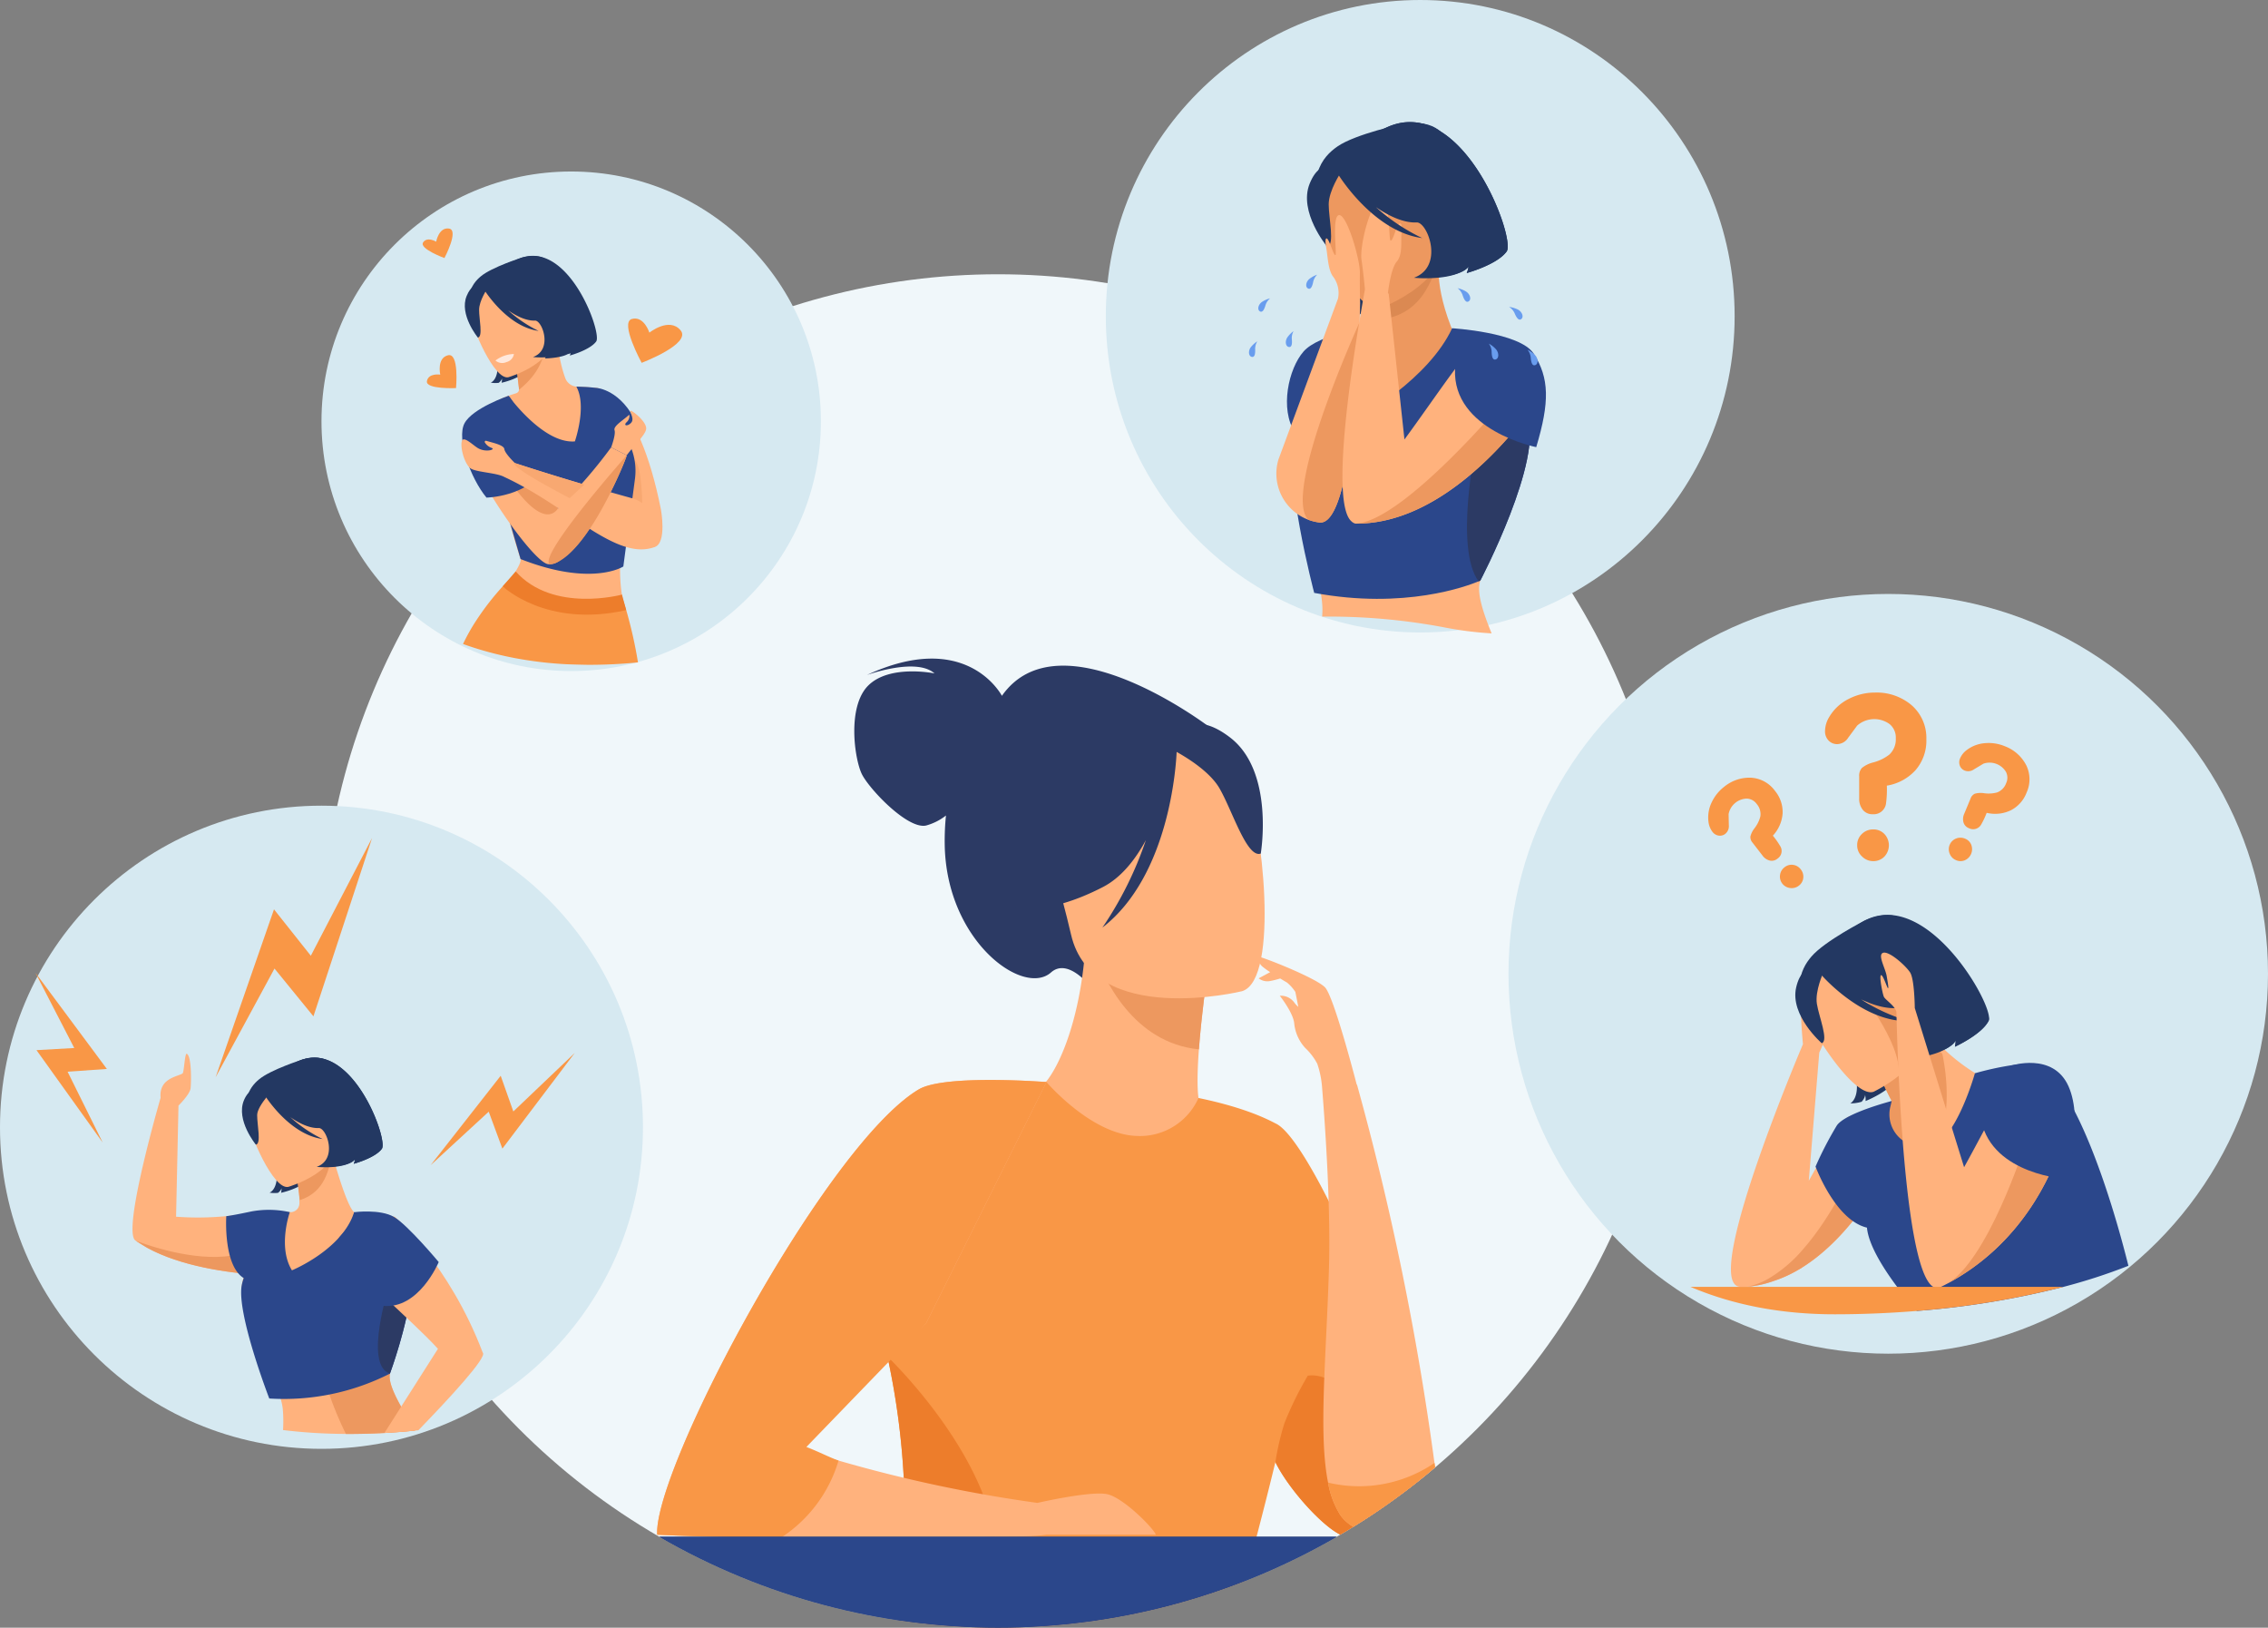 <svg xmlns="http://www.w3.org/2000/svg" xmlns:xlink="http://www.w3.org/1999/xlink" width="546.459" height="392.065" viewBox="0 0 546.459 392.065">
  <rect x="0" y="0" width="546.459" height="392.065" fill="#808080" stroke="none"/>
  <defs>
    <clipPath id="clip-path">
      <circle id="Ellipse_139" data-name="Ellipse 139" cx="163" cy="163" r="163" transform="translate(8809 -14203)" fill="#f0f7fa"/>
    </clipPath>
  </defs>
  <g id="Gruppe_1359" data-name="Gruppe 1359" transform="translate(-8731.541 14269.065)">
    <g id="Gruppe_maskieren_8" data-name="Gruppe maskieren 8" clip-path="url(#clip-path)">
      <circle id="Ellipse_140" data-name="Ellipse 140" cx="163" cy="163" r="163" transform="translate(8809 -14203)" fill="#f0f7fa"/>
      <g id="Gruppe_1358" data-name="Gruppe 1358">
        <path id="Pfad_2272" data-name="Pfad 2272" d="M1527.71,982.077c-.753-1.362-9.386-15.758-32.537-5.023,0,0,11.866-4.329,16.288-.386,0,0-10.7-2.223-15.913,2.871s-3.359,17.811-1.585,21.4,11.053,13.377,15.487,12.365a13.482,13.482,0,0,0,4.772-2.409,60.375,60.375,0,0,0-.3,7c.353,23.235,18.937,36.714,25.6,30.811,4.279-3.785,9.931,3.92,9.931,3.92l28.278-63.017s-36.017-27.5-50.029-7.542Z" transform="translate(7445.243 -15083.529)" fill="#2c3a64"/>
        <path id="Pfad_2273" data-name="Pfad 2273" d="M1658.281,1288.846a64.958,64.958,0,0,1-22.69,9.657c-34.974,8.081-48.379-21.481-53.411-41.771a30.063,30.063,0,0,1,11.849-3.641c2.527-.3,5.187-.5,7.387-.606,3.926-3.01,9.779-15.318,11.073-34.435l1.644.44,27.564,7.545s-1.264,8.763-1.881,17.044c-.479,6.481-.553,12.675.674,14.19,2.149.468,3.441.773,3.441.773s0,.009.014.025a177.651,177.651,0,0,1,14.333,30.777Z" transform="translate(7380.594 -15259.39)" fill="#ffb27d"/>
        <path id="Pfad_2274" data-name="Pfad 2274" d="M1723.037,1227.192s-1.266,8.755-1.881,17.044c-15.617-1.563-22.863-16.432-25.686-24.586l27.567,7.545Z" transform="translate(7299.256 -15260.539)" fill="#ed985f"/>
        <path id="Pfad_2275" data-name="Pfad 2275" d="M1703.854,1105.951s-36.051,8.862-41.224-13.674-13.31-36.567,9.488-43.178,29.259.959,32.816,8.061S1713.1,1103.066,1703.854,1105.951Z" transform="translate(7326.963 -15136.266)" fill="#ffb27d"/>
        <path id="Pfad_2276" data-name="Pfad 2276" d="M1679.56,1032.155c-7.142-5.5-11.028-3.049-12.932-.471-22.262-6.357-31.335,12.633-31.335,12.633a44.186,44.186,0,0,1-8.272,28.656s7.525,2.567,21.839-4.814c4.372-2.256,7.765-6.5,10.374-11.313a86.561,86.561,0,0,1-10.475,21.063c16.246-12.542,17.769-39.469,17.885-42.307,2.663,1.478,8,4.795,10.292,8.715,3.114,5.328,6.625,16.959,9.979,15.769C1686.912,1060.086,1690.271,1040.408,1679.56,1032.155Z" transform="translate(7348.4 -15123.55)" fill="#2c3a64"/>
        <path id="Pfad_2277" data-name="Pfad 2277" d="M1600.982,1344.271c-5.037-2.679-11.51-4.665-18.559-6.129a15.434,15.434,0,0,1-14.7,9.15c-10.517-.195-20.922-11.826-21.935-12.982-12.049-.386-20.908-.006-20.908-.006s-25.379,39.712-22.237,48.907a161.887,161.887,0,0,1,4.97,17.876,182.674,182.674,0,0,1,2.533,61.734c-.581,4.27-1.106,6.668-1.106,6.668l79.934,1.856s6.622-23.576,11.533-43.692c.149-.6.293-1.207.437-1.8,3.328,6.859,12.771,17.174,17.047,17.983.257.048,1.455.076,3.182.09,6.4.051,18.781.138,18.781.138,2.378-18.953-28.58-95.283-38.976-99.793Z" transform="translate(7437.89 -15342.734)" fill="#f99746"/>
        <path id="Pfad_2278" data-name="Pfad 2278" d="M1523.493,1632.016a182.678,182.678,0,0,0-2.533-61.734c.025-.316.037-.482.037-.482s21.867,20.891,25.646,42.735C1549.221,1627.447,1533.477,1631.334,1523.493,1632.016Z" transform="translate(7424.547 -15511.931)" fill="#ed7d2b"/>
        <path id="Pfad_2279" data-name="Pfad 2279" d="M1443.842,1442.5c-.454-1.441-7.708-8.836-11.637-9.745s-16.9,2.079-16.9,2.079h0a337.884,337.884,0,0,1-47.908-10.193c-3.788-1.1-7.672-2.3-11.618-3.621l32.748-29.525,28.966-58.025s-24.561-1.938-30.78,1.768c-22.369,13.332-63.813,91.149-63.029,107.262,0,0,10.5.581,29.674.823,14.734.192,34.6.181,58.747-.437a49.037,49.037,0,0,0,5.443-.384h26.3Z" transform="translate(7566.191 -15341.894)" fill="#ffb27d"/>
        <path id="Pfad_2280" data-name="Pfad 2280" d="M1388.524,1391.486l-28.884,29.871c2.846,1.077,5.819,2.615,7.753,3.275a33.425,33.425,0,0,1-14.037,18.683c-19.173-.243-29.674-.824-29.674-.824-.787-16.116,40.66-93.932,63.029-107.262,6.219-3.706,30.78-1.768,30.78-1.768Z" transform="translate(7566.191 -15341.887)" fill="#f99746"/>
        <path id="Pfad_2281" data-name="Pfad 2281" d="M1890.85,1624.349c-1.726-.014-21.706-.181-21.963-.229-4.276-.809-13.719-11.124-17.047-17.983a63.659,63.659,0,0,1,2.177-9.367,81.279,81.279,0,0,1,5.632-11.454C1871.132,1583.588,1890.881,1613.448,1890.85,1624.349Z" transform="translate(7186.998 -15523.02)" fill="#ed7d2b"/>
        <path id="Pfad_2282" data-name="Pfad 2282" d="M1879.938,1349.605a680.215,680.215,0,0,0-18.671-91.132l-.065-.006c-.629-2.426-5.59-21.37-7.663-23.446-2.217-2.217-13.9-6.862-15.921-7.361a2.541,2.541,0,0,0,.883,2.4,19.548,19.548,0,0,0,1.847,1.326l-2.77,1.489a3.409,3.409,0,0,0,2.589.68,19.727,19.727,0,0,0,2.595-.643c.575.35,1.14.688,1.656.99a10.152,10.152,0,0,1,1.994,2.237c.1.44.479,2.38.717,3.607a5.9,5.9,0,0,1-1.038-1.137,4.006,4.006,0,0,0-3.427-1.537s3.173,3.985,3.472,6.569a10.237,10.237,0,0,0,2.654,6h0a14.626,14.626,0,0,1,2.905,3.8,22.659,22.659,0,0,1,1.173,5.861h0c.477,5.81,2.1,27.226,1.658,43-.6,21.224-2.609,40.248-.223,52.051a21.88,21.88,0,0,0,2.832,7.63c5.2,7.979,23.489,5.652,23.489,5.652a81.707,81.707,0,0,0-.68-18.014Z" transform="translate(7197.23 -15266.289)" fill="#ffb27d"/>
        <path id="Pfad_2283" data-name="Pfad 2283" d="M1923.18,1678.034s-18.288,2.33-23.489-5.652a21.863,21.863,0,0,1-2.832-7.629,32.194,32.194,0,0,0,25.641-4.733,81.5,81.5,0,0,1,.68,18.014Z" transform="translate(7154.667 -15576.704)" fill="#f99746"/>
        <path id="Pfad_2375" data-name="Pfad 2375" d="M1332.424,1723.08H1045.779c-13.429,0-24.319,12-24.319,26.794h335.281c0-14.8-10.887-26.794-24.319-26.794Z" transform="translate(7783.164 -15621.979)" fill="#2c3a64"/>
        <path id="Pfad_2376" data-name="Pfad 2376" d="M1433.732,1723.08H1180.17c-11.879,0-21.51,12-21.51,26.794h296.585C1455.245,1735.078,1445.614,1723.08,1433.732,1723.08Z" transform="translate(7684.661 -15621.979)" fill="#2b478b"/>
      </g>
    </g>
    <g id="Gruppe_1355" data-name="Gruppe 1355" transform="translate(169 67.245)">
      <circle id="Ellipse_135" data-name="Ellipse 135" cx="60.165" cy="60.165" r="60.165" transform="translate(8640 -14295)" fill="#d6e9f1"/>
      <path id="Pfad_2284" data-name="Pfad 2284" d="M685.405,565.022c-1.67-.162-3.248-.261-4.735-.309a3.2,3.2,0,0,1-2.895-2.081,31.975,31.975,0,0,1-1.725-7.792l-.583.183-9.825,3.053s.563,3.134.888,6.105c.039.364.076.73.108,1.089a.987.987,0,0,1-.707,1.029c-4.709,1.391-6.651,3.175-6.651,3.175a175.708,175.708,0,0,0,7.726,36.759c.617,1.889-8.8,13.2-8.8,13.2,2.292,7.344,33.557-3.154,33.557-3.154s-2.138-6.5.652-22.373c3.253-18.515-7.015-28.885-7.015-28.885Z" transform="translate(8020.958 -14807.879)" fill="#ffb27d"/>
      <path id="Pfad_2285" data-name="Pfad 2285" d="M807.041,612.14s9.84,1.2,15.416,29.23c0,0,1.516,8.128-1.516,9.091s-18.712-17.273-13.9-38.32Z" transform="translate(7899.323 -14854.998)" fill="#ffb27d"/>
      <path id="Pfad_2286" data-name="Pfad 2286" d="M668.006,448.413s6.317,2.251,2.855,9.318c0,0,5.164-.078,6.251-1.709a4.133,4.133,0,0,1-.293,1.006s4.842-1.292,6.363-3.39-7.241-26.22-19.7-19.416c0,0-11.53,2.592-6.494,15.311s.78,14.02.78,14.02a6.3,6.3,0,0,0,1.933.046s.737-.574.762-1.086a3.1,3.1,0,0,1-.087,1.071s4.727-.968,6.489-3.4,2.616-9.281,1.139-11.772Z" transform="translate(8023.009 -14707.701)" fill="#233862"/>
      <path id="Pfad_2287" data-name="Pfad 2287" d="M700.042,557.081s.688,4.387,1.009,7.362c5.141-4.142,5.775-7.845,6.688-10.812l-7.7,3.451Z" transform="translate(7986.562 -14806.884)" fill="#ed985f"/>
      <path id="Pfad_2288" data-name="Pfad 2288" d="M656.053,454.89s2.449-4.961,2.733-9.012c.2-2.891,1.887-14.915-8.524-12.277,0,0-7.285,2.287-9.965,4.542-2.13,1.795-5.087,5.492-.409,14.279l1.292,3Z" transform="translate(8038.074 -14707.874)" fill="#233862"/>
      <path id="Pfad_2289" data-name="Pfad 2289" d="M649.1,487.266s12.84-3.694,10.416-11.655-2.4-13.8-10.7-11.777-8.961,5.542-8.8,8.4,5.677,15.791,9.08,15.036Z" transform="translate(8035.934 -14732.712)" fill="#ffb27d"/>
      <path id="Pfad_2290" data-name="Pfad 2290" d="M637.562,473.095s-1.976,2.882-1.994,5.1.97,6.48-.288,6.71c0,0-4.575-5.54-2.71-10.036,1.978-4.766,4.991-1.779,4.991-1.779Z" transform="translate(8042.41 -14739.897)" fill="#233862"/>
      <path id="Pfad_2291" data-name="Pfad 2291" d="M857.554,721.339s.034-10.222-1.855-11.448S853.193,721.589,857.554,721.339Z" transform="translate(7859.745 -14935.312)" fill="#f8a871"/>
      <path id="Pfad_2292" data-name="Pfad 2292" d="M682.417,612.519s8.343,11.607,15.988,10.987c0,0,2.973-8.51.354-13.2,0,0,1.958.064,2.63.107.569.036,2.33.217,2.33.217l7.246,12.392a14.98,14.98,0,0,1,1.917,9.537l-2.8,21.074s-7.577,4.959-24.761-1.791l-4.84-16.667,1.937-22.661Z" transform="translate(8002.646 -14853.493)" fill="#2b478b"/>
      <path id="Pfad_2293" data-name="Pfad 2293" d="M673.356,648.966a1.424,1.424,0,0,1-.091.325c-.014.044-.032.092-.05.144-.037.1-.082.226-.133.361a.447.447,0,0,1-.016.044c-1.5,3.929-8.522,19.887-15.6,24.26a4.646,4.646,0,0,1-1.192.784l-.148.06c-.053.021-.108.043-.162.06a.552.552,0,0,1-.069.025,3.674,3.674,0,0,1-1.142.179c-.1,0-.2,0-.3-.011-3.667-.274-19.347-22.979-19.642-29.882-.19-4.407,5.224-8.106,5.224-8.106,5.523,2.9,10.873,12.028,14.627,19.914.776,1.631,1.484,3.213,2.109,4.673a116.775,116.775,0,0,0,12.82-14.736l3.758,1.9Z" transform="translate(8040.199 -14875.612)" fill="#ffb27d"/>
      <path id="Pfad_2294" data-name="Pfad 2294" d="M668.984,875.214c-.418-1.434-.695-2.251-.695-2.251s-21.278,1.13-26.637-5.967c0,0,0,0,0-.005l0,0c-.064.059-1.011.952-2.4,2.475l-.012.014a65.373,65.373,0,0,0-6.4,8.248,47.284,47.284,0,0,0-3.17,5.647q1.3.469,2.626.894a83.068,83.068,0,0,0,9.824,2.491,92.241,92.241,0,0,0,12.321,1.48c1.036.057,4.746.147,5.5.147,4.019,0,7.992-.194,11.88-.583a106.772,106.772,0,0,0-2.831-12.594Z" transform="translate(8044.436 -15064.563)" fill="#f99746"/>
      <path id="Pfad_2295" data-name="Pfad 2295" d="M710.433,745.853c-3.52,4.908-10.148-4.623-10.374-4.977l1.7-1.446a26.134,26.134,0,0,1,6.56,1.75C709.1,742.813,709.808,744.393,710.433,745.853Z" transform="translate(7986.545 -14959.67)" fill="#ed985f"/>
      <path id="Pfad_2296" data-name="Pfad 2296" d="M673.67,567.653a7.544,7.544,0,0,1,4.449-1.573,2.359,2.359,0,0,1-1.779,1.939A2.5,2.5,0,0,1,673.67,567.653Z" transform="translate(8008.246 -14817.121)" fill="#ffe8dc"/>
      <path id="Pfad_2297" data-name="Pfad 2297" d="M665.032,435.08l-7.232,6.633s5.48,9.016,13.211,10.077a30.979,30.979,0,0,1-7.319-4.95c2.09,1.448,4.4,2.559,6.514,2.465,1.727.084,4.272,7.033-.546,8.78,0,0,6.415.675,8.678-1.709a4.124,4.124,0,0,1-.291,1.007s4.842-1.294,6.363-3.392-6.919-25.712-19.375-18.908Z" transform="translate(8021.296 -14708.392)" fill="#233862"/>
      <path id="Pfad_2298" data-name="Pfad 2298" d="M639.662,622.74s-8.7,2.982-10.615,6.649,1.368,13.121,5.307,17.872c0,0,9.759-.1,14.34-7.2,0,0-7.25-15.741-9.032-17.323Z" transform="translate(8045.401 -14863.714)" fill="#2b478b"/>
      <path id="Pfad_2299" data-name="Pfad 2299" d="M811.26,612.14s5.83.371,9.625,8.636c0,0,.213,5.716-4.263,5.855s-5.361-14.491-5.361-14.491Z" transform="translate(7895.104 -14854.998)" fill="#2b478b"/>
      <path id="Pfad_2300" data-name="Pfad 2300" d="M668.556,696c-4.078-1.125-7.937-2.233-11.418-3.262-9.9-2.928-16.713-5.19-16.713-5.19l-.021.028.021-.028s-2.4-2.276-2.543-3.362c-.13-.979-2.66-1.489-4.369-2a.279.279,0,0,0-.334.386,3.07,3.07,0,0,0,1.567,1.29c1.21.4-1.223,1.189-3.12.151-1.174-.641-3.218-2.783-3.856-1.994s.089,4.883,1.711,6.612c1.08,1.151,6.443,1.171,8.4,2.273h0c15.612,7.232,26.909,20.289,36.206,16.875,0,0,2.029-9.7-5.531-11.781Z" transform="translate(8046.179 -14912.321)" fill="#ffb27d"/>
      <path id="Pfad_2301" data-name="Pfad 2301" d="M716.368,719.112l-3.506,3.254s-13.73-7.053-13.282-8.348a.212.212,0,0,1,.075-.1s6.814,2.262,16.713,5.19Z" transform="translate(7986.948 -14938.691)" fill="#f8a871"/>
      <path id="Pfad_2302" data-name="Pfad 2302" d="M830.58,651.808s1.16-3.1.812-4.137c-.334-1,2.138-2.424,3.424-3.636a.1.1,0,0,1,.169.066,2.078,2.078,0,0,1-.688,1.645c-.913.89.334,1.084,1.173.041s-.919-3.179,0-2.749,3.831,2.895,3.524,4.442-3.378,4.382-4.655,6.232Z" transform="translate(7879.217 -14880.359)" fill="#ffb27d"/>
      <path id="Pfad_2303" data-name="Pfad 2303" d="M683.54,864.376s10.439,10.107,29.75,5.73l-1.023-3.74s-16.6,4.545-25.61-5.586l-3.115,3.6Z" transform="translate(8000.129 -15059.457)" fill="#ed7d2b"/>
      <path id="Pfad_2304" data-name="Pfad 2304" d="M858.684,521.416s4.778-3.824,7.513-.57-9.373,7.838-9.373,7.838-5.318-9.725-2.374-10.555S858.684,521.416,858.684,521.416Z" transform="translate(7860.319 -14777.6)" fill="#f99746"/>
      <path id="Pfad_2305" data-name="Pfad 2305" d="M578.223,399.069s.634-3.541,3.1-3.161-1.112,7.1-1.112,7.1-6.12-2.244-5.137-3.753,3.147-.185,3.147-.185Z" transform="translate(8089.409 -14677.164)" fill="#f99746"/>
      <path id="Pfad_2306" data-name="Pfad 2306" d="M583.9,572.284s-.887-3.98,1.862-4.663,1.94,7.905,1.94,7.905-7.378.331-7.012-1.676,3.209-1.569,3.209-1.569Z" transform="translate(8084.715 -14818.357)" fill="#f99746"/>
      <path id="Pfad_2307" data-name="Pfad 2307" d="M764.565,703.37a1.418,1.418,0,0,1-.091.325c-.014.044-.032.092-.05.144-.037.1-.082.226-.133.361a.462.462,0,0,1-.016.044c-1.574,4.172-9.325,21.881-16.792,25.044l-.148.06c-.053.021-.108.043-.162.06a.533.533,0,0,1-.069.025,3.672,3.672,0,0,1-1.143.18c-2.676-2.242,18.6-26.243,18.6-26.243Z" transform="translate(7948.99 -14930.017)" fill="#ed985f"/>
    </g>
    <g id="Gruppe_1356" data-name="Gruppe 1356" transform="translate(109.977 91.935)">
      <ellipse id="Ellipse_136" data-name="Ellipse 136" cx="75.756" cy="76.173" rx="75.756" ry="76.173" transform="translate(8888 -14361)" fill="#d6e9f1"/>
      <path id="Pfad_2324" data-name="Pfad 2324" d="M1522.856,419.87s-12.221,1.773-15.889,5.954-5.762,13.867-2.094,19.5,17.983-25.455,17.983-25.455Z" transform="translate(7428.69 -14702.169)" fill="#2b478b"/>
      <path id="Pfad_2325" data-name="Pfad 2325" d="M1611.644,352.372s-1.636,6.976,4.818,20.463l-18.054,18.5L1597,374.171s2.353-9.613,1.477-15.682l13.167-6.119Z" transform="translate(7356.728 -14650.519)" fill="#ed985f"/>
      <path id="Pfad_2326" data-name="Pfad 2326" d="M1569.22,233.294s9.606,3.36,4.417,14.116c0,0,7.835-.167,9.472-2.649a6.335,6.335,0,0,1-.437,1.531s7.338-2,9.627-5.2-11.224-39.723-30.068-29.289c0,0-17.474,4.039-9.718,23.294s1.31,21.268,1.31,21.268a9.607,9.607,0,0,0,2.933.054s1.115-.878,1.146-1.655a4.7,4.7,0,0,1-.122,1.627s7.164-1.512,9.817-5.222,3.886-14.109,1.623-17.873Z" transform="translate(7392.289 -14541.523)" fill="#233862"/>
      <path id="Pfad_2327" data-name="Pfad 2327" d="M1603,355.064s.174,6.739.078,11.277c9.319-1.7,11.2-9.664,13.158-13.952L1603,355.067Z" transform="translate(7352.136 -14650.533)" fill="#db8952"/>
      <path id="Pfad_2328" data-name="Pfad 2328" d="M1558.816,244.045s4.417-7.14,5.431-13.219c.726-4.339,5.008-22.259-11.1-19.779,0,0-11.336,2.4-15.71,5.419-3.477,2.4-8.481,7.561-2.684,21.512l1.517,4.717,22.545,1.35Z" transform="translate(7406.39 -14542.197)" fill="#233862"/>
      <path id="Pfad_2329" data-name="Pfad 2329" d="M1547.5,282.559s19.033-6.988,14.5-18.772-5.13-20.625-17.474-16.664-12.961,9.364-12.4,13.665,10.31,23.285,15.379,21.771Z" transform="translate(7406.472 -14569.248)" fill="#ed985f"/>
      <path id="Pfad_2330" data-name="Pfad 2330" d="M1531.709,256.763s-2.973,4.393-2.98,7.762,1.531,9.826-.378,10.186c0,0-6.992-8.366-4.2-15.206,2.958-7.251,7.558-2.745,7.558-2.745Z" transform="translate(7412.977 -14576.299)" fill="#233862"/>
      <path id="Pfad_2331" data-name="Pfad 2331" d="M1566.671,657.44a85.514,85.514,0,0,1-11.679-1.5,149.561,149.561,0,0,0-29.15-2.538c.035-.5.059-.977.066-1.428.08-4.492-1.982-11.08-4.128-18.164H1566.9c-1.5,5.3-2.552,9.761-2.956,10.913-.939,2.677.538,7.338,2.726,12.717Z" transform="translate(7414.286 -14865.875)" fill="#ffb27d"/>
      <path id="Pfad_2332" data-name="Pfad 2332" d="M1553.4,482.193s-.141.066-.413.178c-2.651,1.115-17.8,6.852-39.611,2.789,0,0-7.753-29.322-4.642-38.657,3.085-9.263,17.509-23.471,17.734-23.689-.132.261-5.692,11.383-1.857,19.885,0,0,16.335-9.056,22-21.289,0,0,12.66,10,17.415,19.8.23.477.446.953.636,1.425,4.125,10.221-11.256,39.557-11.256,39.557Z" transform="translate(7424.835 -14703.348)" fill="#2b478b"/>
      <path id="Pfad_2333" data-name="Pfad 2333" d="M1690.912,546.722s-.141.066-.413.178c-5.891-7.986-.632-32.794-.632-32.794s6.184-7.279,11.665-8.366c.23.477.446.953.636,1.425,4.125,10.221-11.256,39.557-11.256,39.557Z" transform="translate(7287.319 -14767.877)" fill="#2c3a64"/>
      <path id="Pfad_2334" data-name="Pfad 2334" d="M1512.244,326.7s-.021,1.4-.1,3.754v0c-.007.211-.014.43-.024.655-.4,11.883-2.031,43.943-8.157,47.9a2.3,2.3,0,0,1-1.6.38l-.268-.042a11.448,11.448,0,0,1-2.2-.561l-.131-.049h0a11.872,11.872,0,0,1-7.218-14.461l14.365-38.808a6.538,6.538,0,0,0-1.259-5.4c-1.179-1.733-1.2-4.844-1.583-6.9s-.049-2.693.481-1.81,1.385,3.834,1.761,3.637-.963-9.711.932-9.641,5,10.7,4.943,13.94.066,7.4.066,7.4Z" transform="translate(7437.031 -14614.544)" fill="#ffb27d"/>
      <path id="Pfad_2335" data-name="Pfad 2335" d="M1532.842,415.05c-.4,11.883-2.031,43.943-8.157,47.9a2.3,2.3,0,0,1-1.6.38l-.268-.042a11.448,11.448,0,0,1-2.2-.561l-.131-.049h0c-6.086-6.055,10.34-43.126,12.367-47.627Z" transform="translate(7416.312 -14698.48)" fill="#ed985f"/>
      <path id="Pfad_2336" data-name="Pfad 2336" d="M1593.371,324.411c-2.05-.27-10.815,13.179-18.521,23.661h0l-3.785-35.016-.218-.357h.035s.646-5.783,2.123-7.485.93-4.91,1.155-6.992-.279-2.7-.85-1.789-1.291,3.912-1.8,3.731,0-9.777-2.426-9.61-5.067,10.965-4.586,14.21c.408,2.745.737,6.152.831,7.14-2.684,14.886-8.615,51.351-3.233,55.9a2.021,2.021,0,0,0,.937.531c18.134.2,33.539-16.307,40.453-25.1,2.508-3.191,3.9-5.368,3.9-5.368,1-10.343-3.966-12.127-14.01-13.452Z" transform="translate(7385.107 -14603.214)" fill="#ffb27d"/>
      <path id="Pfad_2337" data-name="Pfad 2337" d="M1613.624,506.184c-6.915,8.8-22.32,25.3-40.454,25.1a5.788,5.788,0,0,0,.686-.052c3.442-.416,7.969-3.226,12.578-6.91,10.294-8.227,21-20.815,21-20.815l6.192,2.674Z" transform="translate(7374.962 -14766.17)" fill="#ed985f"/>
      <path id="Pfad_2338" data-name="Pfad 2338" d="M1672.42,421.42s16.337.956,19.655,6.107c3.79,5.882,3.877,11.672.618,22.534,0,0-20.273-4.048-19.561-18.866l-.711-9.772Z" transform="translate(7299.016 -14703.355)" fill="#2b478b"/>
      <path id="Pfad_2339" data-name="Pfad 2339" d="M1523.5,367.487c-.836.69-1.026,1.9-.373,2.282.7.406,1.08-.5,1.3-1.641a3.488,3.488,0,0,1,.946-1.658,6.391,6.391,0,0,0-1.871,1.017Z" transform="translate(7413.557 -14661.308)" fill="#699dee"/>
      <path id="Pfad_2340" data-name="Pfad 2340" d="M1473.881,393.852c.664.467,1.12-.411,1.437-1.524a3.464,3.464,0,0,1,1.087-1.568,6.425,6.425,0,0,0-1.954.85c-.892.615-1.186,1.808-.568,2.242Z" transform="translate(7451.187 -14679.895)" fill="#699dee"/>
      <path id="Pfad_2341" data-name="Pfad 2341" d="M1502.177,425.884c-.6.9-.43,2.12.305,2.294.791.185.887-.8.768-1.949a3.456,3.456,0,0,1,.425-1.86A6.422,6.422,0,0,0,1502.177,425.884Z" transform="translate(7429.564 -14705.613)" fill="#699dee"/>
      <path id="Pfad_2342" data-name="Pfad 2342" d="M1464.438,436.232c-.648.869-.545,2.094.181,2.306.779.228.93-.747.871-1.9a3.479,3.479,0,0,1,.526-1.834,6.393,6.393,0,0,0-1.578,1.43Z" transform="translate(7458.493 -14713.594)" fill="#699dee"/>
      <path id="Pfad_2343" data-name="Pfad 2343" d="M1680.109,381.122a6.644,6.644,0,0,0-2.059-.822,3.625,3.625,0,0,1,1.181,1.6c.364,1.148.866,2.045,1.543,1.54.629-.47.284-1.7-.662-2.315Z" transform="translate(7294.708 -14671.89)" fill="#699dee"/>
      <path id="Pfad_2344" data-name="Pfad 2344" d="M1733.032,400.161a6.7,6.7,0,0,0-2.123-.641,3.6,3.6,0,0,1,1.315,1.489c.462,1.113,1.04,1.963,1.669,1.4C1734.479,401.884,1734.03,400.689,1733.032,400.161Z" transform="translate(7254.259 -14686.597)" fill="#699dee"/>
      <path id="Pfad_2345" data-name="Pfad 2345" d="M1710.15,437.19a3.615,3.615,0,0,1,.667,1.871c.016,1.2.235,2.209,1.031,1.921.737-.268.765-1.545.035-2.407a6.659,6.659,0,0,0-1.733-1.383Z" transform="translate(7270.145 -14715.422)" fill="#699dee"/>
      <path id="Pfad_2346" data-name="Pfad 2346" d="M1751.646,444.737a6.642,6.642,0,0,0-1.806-1.287,3.6,3.6,0,0,1,.768,1.831c.082,1.2.354,2.193,1.134,1.862.723-.308.681-1.585-.1-2.4Z" transform="translate(7239.774 -14720.212)" fill="#699dee"/>
      <path id="Pfad_2347" data-name="Pfad 2347" d="M1562.87,211.788s-7.777,5.45-11.51,9.453c0,0,.385.458,1.068,1.2.01.155.019.247.019.247s8.4,13.632,20.139,15.173a46.96,46.96,0,0,1-11.153-7.448c3.184,2.179,6.7,3.844,9.906,3.682,2.623.113,6.546,10.634-.749,13.327,0,0,9.74.967,13.153-2.672a6.182,6.182,0,0,1-.434,1.531s7.337-2.005,9.627-5.205S1581.712,201.351,1562.87,211.788Z" transform="translate(7391.651 -14541.515)" fill="#233862"/>
    </g>
    <g id="Gruppe_1357" data-name="Gruppe 1357" transform="translate(25 98)">
      <circle id="Ellipse_137" data-name="Ellipse 137" cx="91.5" cy="91.5" r="91.5" transform="translate(9070 -14224)" fill="#d6e9f1"/>
      <path id="Pfad_2348" data-name="Pfad 2348" d="M2180.6,928.8c-1.165.443-5.156,7.776-9.448,15.36l2.521-30.873s1.667-3.4,1.661-4.958,2.059-13.817,1.018-14.19-6.461,5.463-7,8.106c-.324,1.582.392,9.028.392,9.028h0C2168.579,914,2154.5,947.4,2152.6,962.445c-.55,4.352-.079,7.17,2.019,7.266a15.935,15.935,0,0,0,1.6-.008,24.215,24.215,0,0,0,6.256-1.323.187.187,0,0,1,.056-.02,30.17,30.17,0,0,0,5.932-2.651c.042-.025.084-.048.126-.073.539-.3.841-.488.841-.488v-.023c6.112-3.788,11.053-9.37,14.528-14.133a69.372,69.372,0,0,0,5.759-9.237c3.387-12.041-5.269-14.427-9.124-12.954Z" transform="translate(6971.208 -15026.822)" fill="#ffb27d"/>
      <path id="Pfad_2349" data-name="Pfad 2349" d="M2245.385,866.257s9.4,1.67,6.2,12.4c0,0,7.226-1.328,8.368-3.87a5.982,5.982,0,0,1-.175,1.481s6.493-2.953,8.131-6.259-16.339-35.086-32.218-22.6c0,0-15.569,6.357-5.506,23.018s4.4,19.489,4.4,19.489a9.072,9.072,0,0,0,2.724-.389s.9-.979.812-1.7a4.408,4.408,0,0,1,.13,1.523s6.4-2.474,8.3-6.306,1.483-13.64-1.176-16.787Z" transform="translate(6917.783 -14991.212)" fill="#233862"/>
      <path id="Pfad_2350" data-name="Pfad 2350" d="M2300.64,960.566c.555,4.682.51,12.024-4.9,13.428a37.57,37.57,0,0,0-7.773,3.238c-2.682,1.309-4.437,1.751-6.526-1.255-3.6-5.184-2.223-12.435-2.223-12.435l.714-.24a58.251,58.251,0,0,1-3.867-8.944l12.184-6.278,1.142-.59a45.711,45.711,0,0,0,14,10.96l-2.744,2.118Z" transform="translate(6882.418 -15065.14)" fill="#ffb27d"/>
      <path id="Pfad_2351" data-name="Pfad 2351" d="M2290.148,977.112l-2.186,1.61c-2.682,1.309-4.437,1.752-6.526-1.255-3.6-5.184-2.223-12.435-2.223-12.435l.714-.24a58.256,58.256,0,0,1-3.867-8.944l12.184-6.278c.688.747,2.022,2.138,3.867,3.827,1.168,5.6,2.273,15.529-1.96,23.714Z" transform="translate(6882.418 -15066.634)" fill="#ed985f"/>
      <path id="Pfad_2352" data-name="Pfad 2352" d="M2239.963,874.447s2.268-7.539,1.709-13.29c-.4-4.107-.869-21.376-14.855-15.219,0,0-9.686,4.924-12.912,8.721-2.567,3.021-5.844,8.907,2.792,20.135l2.519,3.9Z" transform="translate(6929.058 -14991.288)" fill="#233862"/>
      <path id="Pfad_2353" data-name="Pfad 2353" d="M2237.33,905.188a36.335,36.335,0,0,1-5.164,3.17c-4.6,1.859-15.385-14.994-16.285-18.959s-.8-9.062,10.368-13.857c7.869-3.376,10.859-.307,13.783,5.508,1.227,2.44,2.443,5.367,4.005,8.5,3.294,6.617-2.152,12.3-6.71,15.639Z" transform="translate(6925.87 -15012.479)" fill="#ffb27d"/>
      <path id="Pfad_2354" data-name="Pfad 2354" d="M2269.727,922.16c.925-8.047-10.207-21.424-10.207-21.424s6.563-1.142,12.091-2.1c1.227,2.44,2.442,5.367,4.005,8.5,3.294,6.617-1.331,11.685-5.889,15.022Z" transform="translate(6894.293 -15030.068)" fill="#ed985f"/>
      <path id="Pfad_2355" data-name="Pfad 2355" d="M2214.178,891.289s-2.093,4.51-1.594,7.632,2.891,8.865,1.176,9.485c0,0-7.725-6.7-6.168-13.442,1.65-7.156,6.586-3.672,6.586-3.672Z" transform="translate(6931.724 -15024.184)" fill="#233862"/>
      <path id="Pfad_2356" data-name="Pfad 2356" d="M2225.583,874.688s.426.367,1.168.951c.034.141.053.226.053.226s9.815,11.358,20.914,11.025a44.036,44.036,0,0,1-11.437-5.221c3.272,1.54,6.781,2.552,9.719,1.923,2.446-.291,7.652,8.862,1.3,12.449,0,0,9.161-.564,11.775-4.442a5.8,5.8,0,0,1-.172,1.484s6.49-2.956,8.128-6.259-24.882-31.564-41.455-12.131Z" transform="translate(6918.661 -15008.017)" fill="#233862"/>
      <path id="Pfad_2357" data-name="Pfad 2357" d="M2193.729,1086.276c-3.475,4.761-8.414,10.343-14.523,14.133v.023s-.3.189-.846.488l-.127.073a30.144,30.144,0,0,1-5.932,2.651.137.137,0,0,0-.056.02,24.233,24.233,0,0,1-6.256,1.323,17.033,17.033,0,0,0,5.226-1.963,33.22,33.22,0,0,0,8.36-7.122c5.458-6.233,8.918-13.3,9.113-13.352l5.046,3.729Z" transform="translate(6961.443 -15162.107)" fill="#ed985f"/>
      <path id="Pfad_2358" data-name="Pfad 2358" d="M2287.032,983.108V983.1c-.5-.982-1.018-1.912-1.531-2.792-2.237-3.816-4.518-6.6-6.758-7.861,0,0-.009,0-.011-.006s-.006,0-.006,0c-1.235-.685-3.461-.75-6.29-.384h-.005a72.134,72.134,0,0,0-9.387,2.022l-.008,0h.014s-2.175,7.784-5.571,13.05a13.855,13.855,0,0,1-3.2,3.664,4.832,4.832,0,0,1-2.688,1.052,9.518,9.518,0,0,1-5.948-1.608,7.75,7.75,0,0,1-3.038-7.8v-.014l.392-1.625v-.011h0l.009-.028H2243c-.316.082-11.16,2.922-13.205,5.878a85.433,85.433,0,0,0-5.142,9.911s4.736,12.9,12.393,14.714v.039c.358,3.777,3.4,9.062,7.268,14.221,1.489,1.986,3.105,3.951,4.738,5.8a207.533,207.533,0,0,0,35.349-5.8,135.9,135.9,0,0,0,15.636-5.077c-3.311-13.253-7.99-27.652-13.011-37.337Z" transform="translate(6919.329 -15082.62)" fill="#2b478b"/>
      <path id="Pfad_2359" data-name="Pfad 2359" d="M2314.035,904.446c-1.61.646-7.892,13.324-13.789,23.979l-11.882-38.355s-.059-6.919-1.123-8.557-4.992-5.156-6.467-4.747.491,3.672.818,5.6.491,2.86.327,2.947-1.207-3.308-1.687-3.145.335,4.338.666,5.156c.31.773,2.713,2.194,3.043,3.7.228,9.948,1.938,69.129,10.371,66.4a.806.806,0,0,0,.186-.093c.522-.257,1.038-.516,1.543-.784l.02-.008.022-.014c18.1-9.584,25.22-26.253,27.539-33.386a35.28,35.28,0,0,0,.95-3.4c3.782-14.3-6.132-17.069-10.532-15.3Z" transform="translate(6879.53 -15014.34)" fill="#ffb27d"/>
      <path id="Pfad_2360" data-name="Pfad 2360" d="M2247.085,688.708a3.6,3.6,0,0,0-2.691-1.1,3.779,3.779,0,0,0-2.741,1.1,3.649,3.649,0,0,0-1.128,2.716,3.57,3.57,0,0,0,1.159,2.688,3.753,3.753,0,0,0,2.713,1.131,3.675,3.675,0,0,0,2.691-1.1,3.971,3.971,0,0,0,0-5.432Zm6.453-31.11a13.013,13.013,0,0,0-8.709-2.959,13.81,13.81,0,0,0-6.346,1.531,11.261,11.261,0,0,0-4.679,4.329,6.68,6.68,0,0,0-1.024,3.444,3.124,3.124,0,0,0,.835,2.231,2.783,2.783,0,0,0,2.124.886,3.229,3.229,0,0,0,2.634-1.56l2.149-2.905a6.246,6.246,0,0,1,7.824-.35,4.163,4.163,0,0,1,1.481,3.416,4.994,4.994,0,0,1-1.563,3.926,10.721,10.721,0,0,1-3.872,1.881,7.078,7.078,0,0,0-2.713,1.317,2.736,2.736,0,0,0-.671,2.017v5.379a4.17,4.17,0,0,0,.857,2.688,2.922,2.922,0,0,0,2.423,1.075,2.988,2.988,0,0,0,3.17-2.474,25.588,25.588,0,0,0,.215-4.408,11.93,11.93,0,0,0,6.967-3.794,10.859,10.859,0,0,0,2.552-7.392,10.43,10.43,0,0,0-3.658-8.281Z" transform="translate(6913.491 -14854.887)" fill="#f99746"/>
      <path id="Pfad_2361" data-name="Pfad 2361" d="M2343.913,722.27a2.646,2.646,0,0,0-1.512-1.509,2.81,2.81,0,0,0-2.175-.028,2.773,2.773,0,0,0-1.512,3.678,2.746,2.746,0,0,0,1.523,1.531,2.655,2.655,0,0,0,2.135.014,2.918,2.918,0,0,0,1.534-3.686Zm13.177-19.292a9.577,9.577,0,0,0-5.077-4.47,10.17,10.17,0,0,0-4.741-.756,8.292,8.292,0,0,0-4.4,1.616,4.906,4.906,0,0,0-1.667,2.048,2.309,2.309,0,0,0-.065,1.752,2.046,2.046,0,0,0,1.193,1.2,2.375,2.375,0,0,0,2.228-.31l2.282-1.365a4.6,4.6,0,0,1,5.41,1.977,3.059,3.059,0,0,1,.04,2.736,3.673,3.673,0,0,1-2.172,2.222,7.813,7.813,0,0,1-3.159.183,5.269,5.269,0,0,0-2.217.127,2.016,2.016,0,0,0-1.024,1.179l-1.52,3.653a3.046,3.046,0,0,0-.178,2.067,2.137,2.137,0,0,0,1.34,1.413,2.2,2.2,0,0,0,2.854-.781,19.135,19.135,0,0,0,1.393-2.93,8.776,8.776,0,0,0,5.8-.6,7.968,7.968,0,0,0,3.827-4.3,7.68,7.68,0,0,0-.141-6.656Z" transform="translate(6837.606 -14885.817)" fill="#f99746"/>
      <path id="Pfad_2362" data-name="Pfad 2362" d="M2155.279,749.426a2.738,2.738,0,0,0-1.848-1.1,2.655,2.655,0,0,0-2.059.567,2.773,2.773,0,0,0-1.1,1.876,2.768,2.768,0,0,0,2.445,3.131,2.755,2.755,0,0,0,2.087-.564,2.64,2.64,0,0,0,1.069-1.85,2.759,2.759,0,0,0-.595-2.062Zm-6.222-18.925a7.661,7.661,0,0,0-5.85-3.173,9.574,9.574,0,0,0-6.4,2.194,10.168,10.168,0,0,0-3,3.743,8.288,8.288,0,0,0-.779,4.623,4.932,4.932,0,0,0,.953,2.462,2.291,2.291,0,0,0,1.486.922,2.054,2.054,0,0,0,1.636-.437,2.382,2.382,0,0,0,.832-2.093l-.051-2.657a4.585,4.585,0,0,1,4.394-3.72,3.059,3.059,0,0,1,2.395,1.32,3.677,3.677,0,0,1,.857,2.987,7.865,7.865,0,0,1-1.407,2.835,5.253,5.253,0,0,0-.99,1.988,2.021,2.021,0,0,0,.516,1.475l2.417,3.131a3.073,3.073,0,0,0,1.709,1.179,2.139,2.139,0,0,0,1.89-.463,2.2,2.2,0,0,0,.736-2.866,19.056,19.056,0,0,0-1.856-2.662,8.774,8.774,0,0,0,2.349-5.336,7.976,7.976,0,0,0-1.839-5.452Z" transform="translate(6985.154 -14907.067)" fill="#f99746"/>
      <path id="Pfad_2363" data-name="Pfad 2363" d="M2364.339,1041.28c-2.318,7.133-9.443,23.8-27.539,33.386,9.815-5.5,18.64-32.96,18.64-32.96Z" transform="translate(6838.81 -15132.478)" fill="#ed985f"/>
      <path id="Pfad_2364" data-name="Pfad 2364" d="M2373.442,971.589s10.168-3.379,13.882,4.97-.378,22.346-.378,22.346-17.859-.981-20.626-13.995Z" transform="translate(6817.616 -15081.956)" fill="#2b478b"/>
      <path id="Pfad_2365" data-name="Pfad 2365" d="M2207.665,1162.18a207.009,207.009,0,0,1-35.349,5.8c-6.9.561-13.575.809-19.771.809-13.341,0-24.885-2.4-34.785-6.614h89.9Z" transform="translate(6996.071 -15219.278)" fill="#f99746"/>
    </g>
    <g id="Gruppe_1354" data-name="Gruppe 1354" transform="translate(75.541 10)">
      <circle id="Ellipse_138" data-name="Ellipse 138" cx="77.459" cy="77.459" r="77.459" transform="translate(8656 -14085)" fill="#d6e9f1"/>
      <path id="Pfad_2308" data-name="Pfad 2308" d="M661.519,1339.737c-1.823-3.283-3.083-6.139-2.7-7.971v-.009c.059-.287.137-.843.234-1.6.365-2.828,1.014-8.458,2.1-13.414.141-.659.293-1.3.453-1.929h0c.1-.406.206-.8.315-1.18a15.242,15.242,0,0,0,.543-3c.527-6.426-3.183-11.8-6.954-14.909a18.033,18.033,0,0,0-1.486-1.111,10.393,10.393,0,0,0-3.836-1.723c-.98-.858-2.281-4.31-3.34-7.547-.4-1.22-.762-2.406-1.061-3.414-.009-.034-.019-.065-.028-.1-.331-1.117-.577-2-.7-2.444h0c-.053-.2-.081-.3-.081-.3l-.278.175-1.145.724,0,0-2.815,1.782-4.366,2.765a.074.074,0,0,0,.006.031,14,14,0,0,1,.3,1.376c.041.253.078.512.109.774.1.755.156,1.539.187,2.316v.009c.025.578.034,1.152.034,1.7a2.141,2.141,0,0,1-2.244,2.141c-.025,0-.053,0-.078,0h0a55.522,55.522,0,0,0-6.539,0c-2.653.271-5.521.674-8.7.958-.044,0-.065.006-.065.006a71.992,71.992,0,0,1-12.088.137l.577-26.76s2.756-2.709,2.918-4.167.268-7.678-.9-8.318c-.521-.287-.652,4.485-1.042,4.738-1.18.765-5.73,1.158-5.284,5.849h0c-1.564,5.462-9.185,32.7-6,34.425,0,0,.006,0,.006,0s.006,0,.009.006h0a28.744,28.744,0,0,0,2.812,1.739c.209.112.418.225.634.334.122.065.243.128.368.187.353.181.715.353,1.077.518.2.1.406.187.615.278.284.128.571.25.861.368.181.075.362.15.543.222.418.168.84.328,1.267.48.119.047.237.091.359.131.041.019.081.031.125.047.137.05.275.1.415.144a.012.012,0,0,0,.009,0c.247.084.493.166.74.247s.5.159.743.237q.744.234,1.5.443c.187.056.375.106.562.156l.309.084q.36.1.721.187.815.206,1.635.393c.187.044.374.084.559.125a.582.582,0,0,0,.072.016c.24.053.481.1.718.153.256.053.509.106.765.156q.9.183,1.8.337.787.136,1.561.259c.318.05.637.1.949.144.29.044.581.084.868.122s.552.075.824.109c.4.053.8.1,1.2.147h0c.175.022.346.044.518.059q.347.042.683.075l.459.047c-.128.337-.24.674-.334,1.014s-.175.659-.237.99v.019a9.022,9.022,0,0,0-.125,2.65c.88,8.168,7.381,18.626,9.341,25.471a14.542,14.542,0,0,1,.505,2.409,33.479,33.479,0,0,1,.063,5.115,128.468,128.468,0,0,0,15.146.93h.518q4.41,0,8.751-.234h0q3.736-.206,7.4-.583c-1.174-1.982-2.356-3.933-3.368-5.755Z" transform="translate(8091.13 -15279.97)" fill="#ffb27d"/>
      <path id="Pfad_2309" data-name="Pfad 2309" d="M708.668,1274.072s6.729,2.4,3.04,9.925c0,0,5.5-.084,6.657-1.82a4.414,4.414,0,0,1-.312,1.071s5.156-1.376,6.776-3.611-7.709-27.924-20.979-20.677c0,0-12.278,2.762-6.916,16.307s.83,14.931.83,14.931a6.708,6.708,0,0,0,2.06.05s.786-.612.812-1.155a3.327,3.327,0,0,1-.094,1.143s5.034-1.033,6.91-3.624,2.787-9.884,1.214-12.537Z" transform="translate(8023.178 -15281.996)" fill="#233862"/>
      <path id="Pfad_2310" data-name="Pfad 2310" d="M722.47,1335.822s.733,4.672,1.077,7.84c6.329-2.029,6.919-7.74,7.893-10.9l-8.967,3.062Z" transform="translate(8004.678 -15333.646)" fill="#ed985f"/>
      <path id="Pfad_2311" data-name="Pfad 2311" d="M704.344,1280.868s2.606-5.284,2.909-9.6c.215-3.081,2.01-15.886-9.079-13.074,0,0-7.759,2.434-10.612,4.837-2.269,1.91-5.418,5.849-.434,15.206l1.376,3.193Z" transform="translate(8030.816 -15282.079)" fill="#233862"/>
      <path id="Pfad_2312" data-name="Pfad 2312" d="M695.745,1301.491s13.673-3.932,11.092-12.412-2.553-14.694-11.395-12.543-9.544,5.9-9.369,8.942,6.045,16.816,9.669,16.014Z" transform="translate(8029.73 -15294.675)" fill="#ffb27d"/>
      <path id="Pfad_2313" data-name="Pfad 2313" d="M689.493,1279.361s-4.519,4.5-4.538,6.863,1.033,6.9-.306,7.147c0,0-4.872-5.9-2.887-10.686,2.107-5.075,7.731-3.321,7.731-3.321Z" transform="translate(8033.008 -15296.714)" fill="#233862"/>
      <path id="Pfad_2314" data-name="Pfad 2314" d="M705.879,1258.973s-.131.031-.359.1c.421.93-7,7.506-7,7.506s5.836,9.6,14.07,10.73a33.056,33.056,0,0,1-7.8-5.275c2.225,1.545,4.691,2.728,6.938,2.628,1.838.09,4.55,7.49-.581,9.35,0,0,6.832.721,9.241-1.819a4.459,4.459,0,0,1-.312,1.074s5.156-1.376,6.776-3.611-7.712-27.924-20.976-20.676Z" transform="translate(8021.153 -15282.01)" fill="#233862"/>
      <path id="Pfad_2315" data-name="Pfad 2315" d="M629.2,1407.266c-7.921-.537-18.969-2.1-27.065-6.51-1.607-.992-2.665-1.648-2.815-1.738h0s.006,0,.012,0c.159.063,1,.39,2.322.833,5.159,1.726,17.637,5.187,25.439,1.286,5.534-2.768,4.31,1.623,2.11,6.13Z" transform="translate(8089.393 -15379.224)" fill="#ed985f"/>
      <path id="Pfad_2316" data-name="Pfad 2316" d="M767.354,1511.721q-3.661.379-7.4.584h0q-4.34.234-8.751.234h-.518a82.169,82.169,0,0,1-3.995-9.541c-.627-1.8-.939-2.918-.939-2.918a33.668,33.668,0,0,1,13.6-3.667q1.1-.051,2.172-.028c-.1.762-.175,1.317-.234,1.6V1498c-.387,1.832.874,4.688,2.7,7.971,1.011,1.823,2.194,3.773,3.367,5.755Z" transform="translate(7988.664 -15446.198)" fill="#ed985f"/>
      <path id="Pfad_2317" data-name="Pfad 2317" d="M712.769,1386.044c-3.8-6.738-12.877-10.334-12.877-10.334-2.834,9.026-14.984,14.007-14.984,14.007-3.48-5.637-.512-14-.512-14.01h0a23.051,23.051,0,0,0-9.3-.165c-4.681,1-6.008,1.13-6.008,1.13s-.774,11.872,4.21,14.915a11.253,11.253,0,0,0-.478,1.685c-1.32,6.779,6.629,27.318,6.629,27.318a56.359,56.359,0,0,0,29.078-6s4.235-11.479,5.109-20.355c.331-3.355.181-6.342-.861-8.193Z" transform="translate(8041.432 -15362.796)" fill="#2b478b"/>
      <path id="Pfad_2318" data-name="Pfad 2318" d="M660.96,1145.846h0l14.066-40.448,8.873,11.18,14.753-28.358h0l-14.123,42.948-9.382-11.507Z" transform="translate(8046.991 -15165.428)" fill="#f99746"/>
      <path id="Pfad_2319" data-name="Pfad 2319" d="M538.031,1233.047h0L522.088,1210.8l9.1-.515-9.372-18.149h0l17.225,23.192-9.463.662Z" transform="translate(8142.705 -15236.914)" fill="#f99746"/>
      <path id="Pfad_2320" data-name="Pfad 2320" d="M826.95,1281.131h0l16.882-21.538,3.046,8.6,14.79-14.088h0l-17.431,23.039-3.29-8.9Z" transform="translate(7932.806 -15279.536)" fill="#f99746"/>
      <path id="Pfad_2321" data-name="Pfad 2321" d="M794.258,1434.048c-.874,8.876-5.109,20.355-5.109,20.355-6.454-2.066-.119-21.373-.119-21.373,2.778-.075,3.726-.013,5.225,1.017Z" transform="translate(7960.805 -15402.607)" fill="#2c3a64"/>
      <path id="Pfad_2322" data-name="Pfad 2322" d="M796.378,1412.652h0c-8.058-21.2-21.192-32.721-21.192-32.721-7.138-1.495-9.232,3.243-10.927,10.146-.44,1.8,14.915,14.616,21.323,21.651h0l-8.87,13.948-4.029,6.339q3.736-.206,7.4-.584c.265-.028.531-.056.793-.087,7.319-7.55,16.707-17.668,15.505-18.689Z" transform="translate(7975.938 -15365.905)" fill="#ffb27d"/>
      <path id="Pfad_2323" data-name="Pfad 2323" d="M759.4,1376.617s6.261-.818,9.61,1.143,10.771,10.864,10.771,10.864-4.775,11.538-13.514,10.537c0,0-13.452-13.517-10.215-16.766s3.346-5.78,3.346-5.78Z" transform="translate(7981.923 -15363.699)" fill="#2b478b"/>
    </g>
  </g>
</svg>
